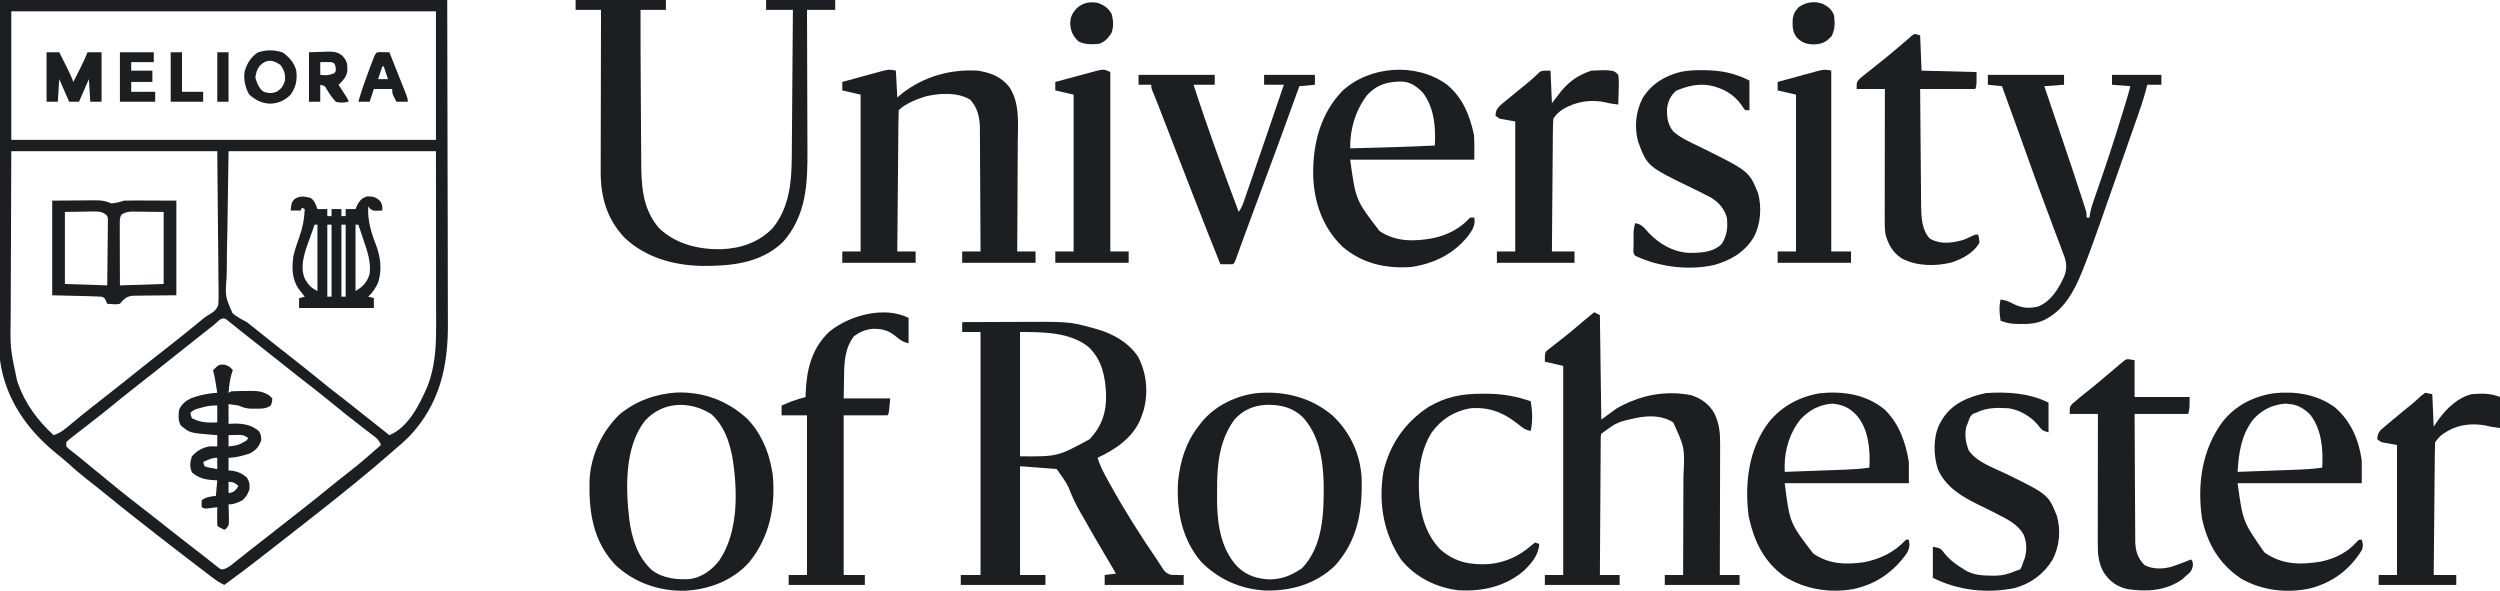 <?xml version="1.0" encoding="UTF-8"?> <svg xmlns="http://www.w3.org/2000/svg" width="254" height="60" viewBox="0 0 254 60" fill="none"><g clip-path="url(#clip0_5964_23154)"><path d="M-0 0C14.995 0 29.99 0 45.439 0C45.451 5.886 45.463 11.771 45.475 17.835C45.48 19.69 45.485 21.545 45.491 23.456C45.493 25.73 45.493 25.73 45.494 26.796C45.494 27.537 45.496 28.278 45.499 29.019C45.504 29.967 45.505 30.915 45.504 31.863C45.504 32.209 45.505 32.555 45.507 32.901C45.534 37.265 44.655 41.081 41.592 44.333C41.126 44.797 40.638 45.222 40.135 45.646C39.97 45.789 39.806 45.933 39.641 46.077C38.579 47.006 37.505 47.916 36.408 48.804C36.23 48.95 36.051 49.096 35.872 49.242C34.708 50.194 33.536 51.132 32.352 52.058C32.029 52.311 31.707 52.565 31.386 52.818C30.323 53.656 29.256 54.488 28.188 55.318C27.744 55.663 27.301 56.01 26.859 56.356C25.521 57.405 24.168 58.429 22.791 59.426C22.405 59.243 22.066 59.042 21.726 58.784C21.634 58.715 21.541 58.646 21.447 58.574C21.349 58.5 21.252 58.426 21.152 58.349C21.05 58.272 20.948 58.195 20.843 58.116C20.063 57.524 19.286 56.928 18.511 56.329C18.208 56.095 17.905 55.861 17.602 55.628C16.542 54.815 15.491 53.992 14.443 53.165C14.195 52.97 13.947 52.776 13.698 52.581C12.706 51.804 11.723 51.016 10.747 50.217C10.115 49.701 9.477 49.197 8.833 48.696C8.127 48.145 7.455 47.569 6.796 46.961C6.438 46.639 6.066 46.34 5.689 46.041C2.698 43.595 0.546 40.506 -0 36.603C-0.098 35.393 -0.073 34.178 -0.065 32.966C-0.065 32.599 -0.065 32.232 -0.065 31.866C-0.066 30.988 -0.063 30.111 -0.059 29.234C-0.055 28.218 -0.055 27.201 -0.054 26.185C-0.051 23.506 -0.043 20.828 -0.036 18.149C-0.024 12.16 -0.012 6.171 -0 0ZM1.147 1.148C1.147 5.459 1.147 9.769 1.147 14.21C15.385 14.21 29.623 14.21 44.292 14.21C44.292 9.9 44.292 5.589 44.292 1.148C30.054 1.148 15.816 1.148 1.147 1.148ZM1.147 15.359C1.135 18.743 1.123 22.127 1.111 25.613C1.106 26.677 1.1 27.742 1.095 28.838C1.093 29.801 1.093 29.801 1.092 30.764C1.091 31.189 1.089 31.615 1.086 32.04C1.033 35.371 1.033 35.371 1.72 38.612C1.759 38.732 1.797 38.852 1.837 38.976C2.559 41.025 3.856 42.756 5.447 44.211C6.169 43.987 6.662 43.549 7.23 43.071C7.435 42.901 7.641 42.731 7.846 42.562C7.949 42.476 8.051 42.391 8.157 42.304C8.593 41.946 9.035 41.597 9.478 41.25C9.56 41.186 9.642 41.122 9.726 41.056C9.89 40.928 10.054 40.799 10.218 40.671C10.632 40.347 11.045 40.023 11.458 39.698C11.541 39.633 11.623 39.568 11.708 39.502C12.323 39.017 12.935 38.529 13.546 38.038C14.729 37.088 15.923 36.149 17.119 35.214C18.126 34.425 19.125 33.625 20.113 32.812C20.203 32.739 20.292 32.665 20.384 32.59C20.467 32.521 20.55 32.452 20.636 32.38C20.928 32.153 20.928 32.153 21.227 31.977C21.682 31.698 22.015 31.483 22.178 30.96C22.216 30.546 22.216 30.147 22.205 29.732C22.205 29.494 22.205 29.494 22.205 29.253C22.204 28.742 22.195 28.233 22.186 27.722C22.185 27.407 22.183 27.091 22.183 26.776C22.177 25.608 22.161 24.44 22.146 23.271C22.111 19.355 22.111 19.355 22.074 15.359C15.168 15.359 8.262 15.359 1.147 15.359ZM23.221 15.359C23.183 17.958 23.144 20.558 23.105 23.236C23.088 24.054 23.071 24.873 23.053 25.717C23.047 26.455 23.047 26.455 23.043 27.193C23.04 27.52 23.034 27.847 23.024 28.174C22.875 30.122 22.875 30.122 23.628 31.819C24.076 32.203 24.559 32.462 25.084 32.727C25.283 32.876 25.478 33.028 25.666 33.189C25.747 33.254 25.828 33.319 25.911 33.386C26.029 33.482 26.029 33.482 26.151 33.58C26.846 34.139 27.545 34.696 28.247 35.248C28.329 35.313 28.412 35.378 28.497 35.444C28.908 35.768 29.32 36.09 29.733 36.413C30.631 37.116 31.521 37.828 32.404 38.55C33.089 39.11 33.779 39.663 34.482 40.2C35.244 40.782 35.993 41.377 36.74 41.977C37.675 42.729 38.618 43.47 39.562 44.211C41.496 43.418 42.611 41.107 43.405 39.321C44.195 37.321 44.315 35.312 44.309 33.186C44.308 32.988 44.309 32.789 44.309 32.591C44.309 32.063 44.308 31.536 44.307 31.008C44.306 30.512 44.306 30.015 44.306 29.518C44.305 28.07 44.303 26.622 44.301 25.173C44.298 21.935 44.295 18.696 44.292 15.359C37.339 15.359 30.385 15.359 23.221 15.359ZM21.761 32.987C21.576 33.134 21.392 33.28 21.208 33.426C21.113 33.501 21.019 33.576 20.921 33.653C20.579 33.925 20.235 34.194 19.892 34.464C19.11 35.077 18.333 35.694 17.559 36.316C16.375 37.266 15.182 38.205 13.986 39.14C12.989 39.921 12.003 40.714 11.023 41.516C10.423 42.005 9.816 42.484 9.201 42.955C8.601 43.415 8.001 43.875 7.409 44.345C7.279 44.447 7.15 44.549 7.016 44.654C6.924 44.745 6.832 44.835 6.737 44.928C6.737 45.07 6.737 45.212 6.737 45.359C7.005 45.631 7.005 45.631 7.373 45.906C7.589 46.077 7.589 46.077 7.81 46.252C7.89 46.315 7.971 46.379 8.054 46.444C8.537 46.829 9.011 47.225 9.487 47.62C11.124 48.971 12.761 50.32 14.448 51.609C14.936 51.982 15.419 52.362 15.902 52.742C15.985 52.808 16.068 52.873 16.154 52.941C16.492 53.208 16.83 53.474 17.168 53.741C18.216 54.568 19.266 55.394 20.328 56.205C20.643 56.445 20.954 56.69 21.263 56.937C21.417 57.058 21.571 57.179 21.725 57.3C21.861 57.408 21.997 57.517 22.138 57.629C22.474 57.879 22.474 57.879 22.781 57.813C23.112 57.691 23.331 57.54 23.608 57.32C23.709 57.24 23.81 57.161 23.914 57.078C24.077 56.948 24.077 56.948 24.242 56.815C24.475 56.631 24.707 56.447 24.94 56.264C25.059 56.169 25.178 56.074 25.3 55.977C25.859 55.535 26.421 55.099 26.984 54.662C27.913 53.939 28.84 53.213 29.764 52.484C30.087 52.229 30.41 51.975 30.734 51.722C31.729 50.944 32.713 50.154 33.69 49.355C34.306 48.852 34.929 48.359 35.557 47.871C36.641 47.027 37.672 46.124 38.702 45.215C38.511 44.643 38.136 44.418 37.672 44.067C37.487 43.925 37.303 43.782 37.118 43.64C37.023 43.567 36.929 43.495 36.831 43.42C36.407 43.095 35.987 42.765 35.566 42.434C35.484 42.37 35.403 42.306 35.319 42.24C34.669 41.729 34.029 41.208 33.389 40.685C32.704 40.124 32.014 39.572 31.311 39.034C30.548 38.451 29.797 37.855 29.049 37.254C28.115 36.503 27.174 35.763 26.231 35.024C25.885 34.752 25.538 34.48 25.192 34.208C25.109 34.142 25.026 34.077 24.941 34.01C24.305 33.51 23.675 33.003 23.048 32.492C22.524 32.093 22.197 32.64 21.761 32.987Z" fill="#1D1E22"></path><path d="M97.759 32.727C98.95 32.721 100.141 32.715 101.333 32.712C101.886 32.711 102.44 32.709 102.993 32.706C108.667 32.673 108.667 32.673 111.071 33.337C111.185 33.368 111.299 33.4 111.417 33.432C113.073 33.907 114.655 34.772 115.628 36.247C116.497 37.904 116.677 39.81 116.214 41.627C116.136 41.868 116.052 42.107 115.963 42.344C115.908 42.494 115.908 42.494 115.852 42.646C115.042 44.517 113.296 45.683 111.519 46.507C111.752 47.334 112.147 48.047 112.559 48.795C112.635 48.933 112.71 49.072 112.789 49.214C114.257 51.865 115.875 54.422 117.588 56.921C117.737 57.14 117.882 57.363 118.02 57.589C118.308 58.044 118.463 58.255 118.989 58.407C119.216 58.41 119.216 58.41 119.448 58.412C119.601 58.416 119.754 58.421 119.912 58.425C120.028 58.424 120.144 58.422 120.263 58.421C120.263 58.753 120.263 59.084 120.263 59.426C117.614 59.426 114.965 59.426 112.236 59.426C112.236 59.094 112.236 58.763 112.236 58.421C112.614 58.374 112.993 58.326 113.383 58.278C113.319 58.169 113.255 58.06 113.189 57.948C111.065 54.338 111.065 54.338 110.196 52.801C110.045 52.535 109.893 52.27 109.738 52.005C109.272 51.196 108.892 50.389 108.566 49.513C108.243 48.849 107.786 48.259 107.362 47.656C106.133 47.561 104.903 47.466 103.636 47.368C103.636 51.016 103.636 54.663 103.636 58.421C104.487 58.421 105.338 58.421 106.216 58.421C106.216 58.753 106.216 59.084 106.216 59.426C103.378 59.426 100.539 59.426 97.615 59.426C97.615 59.094 97.615 58.763 97.615 58.421C98.278 58.421 98.94 58.421 99.622 58.421C99.622 50.274 99.622 42.126 99.622 33.732C99.007 33.732 98.392 33.732 97.759 33.732C97.759 33.401 97.759 33.069 97.759 32.727ZM103.636 33.732C103.636 37.901 103.636 42.069 103.636 46.364C107.448 46.389 107.448 46.389 110.703 44.626C111.969 43.275 112.425 41.864 112.376 40.022C112.293 38.25 111.968 36.597 110.659 35.311C108.819 33.732 105.912 33.732 103.636 33.732Z" fill="#1D1E22"></path><path d="M161.975 31.723C162.164 31.817 162.354 31.912 162.549 32.01C162.596 35.515 162.643 39.02 162.692 42.632C163.472 42.063 163.472 42.063 164.269 41.483C166.609 40.159 169.144 39.633 171.809 40.148C172.856 40.492 173.683 41.064 174.204 42.049C174.683 43.072 174.774 43.993 174.765 45.108C174.765 45.252 174.765 45.397 174.765 45.545C174.765 46.02 174.763 46.494 174.761 46.969C174.76 47.299 174.76 47.629 174.759 47.959C174.758 48.826 174.755 49.692 174.752 50.559C174.749 51.444 174.748 52.33 174.747 53.215C174.743 54.95 174.739 56.686 174.733 58.421C175.395 58.421 176.057 58.421 176.739 58.421C176.739 58.753 176.739 59.084 176.739 59.426C174.232 59.426 171.725 59.426 169.142 59.426C169.142 59.094 169.142 58.763 169.142 58.421C169.757 58.421 170.372 58.421 171.006 58.421C171.012 56.825 171.017 55.229 171.021 53.633C171.022 52.892 171.024 52.151 171.027 51.409C171.03 50.693 171.032 49.976 171.033 49.26C171.033 48.987 171.034 48.715 171.036 48.443C171.178 45.491 171.178 45.491 170.002 42.919C168.883 42.195 167.56 42.214 166.287 42.448C164.294 42.887 164.294 42.887 162.692 44.067C162.627 44.349 162.627 44.349 162.635 44.664C162.633 44.785 162.631 44.907 162.629 45.032C162.629 45.164 162.63 45.297 162.63 45.434C162.628 45.574 162.627 45.714 162.625 45.858C162.621 46.322 162.62 46.785 162.619 47.249C162.616 47.57 162.614 47.892 162.611 48.213C162.604 49.059 162.6 49.905 162.596 50.751C162.592 51.614 162.585 52.477 162.579 53.34C162.566 55.034 162.557 56.727 162.549 58.421C163.211 58.421 163.873 58.421 164.555 58.421C164.555 58.753 164.555 59.084 164.555 59.426C162.048 59.426 159.541 59.426 156.958 59.426C156.958 59.094 156.958 58.763 156.958 58.421C157.573 58.421 158.188 58.421 158.822 58.421C158.822 51.411 158.822 44.4 158.822 37.177C157.899 36.964 157.899 36.964 156.958 36.747C156.958 35.885 156.958 35.885 157.152 35.628C157.243 35.559 157.333 35.489 157.426 35.417C157.526 35.337 157.627 35.257 157.73 35.175C157.894 35.051 157.894 35.051 158.06 34.925C158.284 34.749 158.508 34.572 158.732 34.395C158.843 34.308 158.955 34.221 159.071 34.131C159.536 33.765 159.985 33.382 160.434 32.997C160.942 32.563 161.452 32.137 161.975 31.723Z" fill="#1D1E22"></path><path d="M58.483 0C61.511 0 64.538 0 67.657 0C67.657 0.332 67.657 0.663 67.657 1.005C66.805 1.005 65.954 1.005 65.077 1.005C65.074 4.124 65.087 7.244 65.111 10.363C65.117 11.203 65.123 12.044 65.126 12.884C65.13 13.708 65.136 14.532 65.143 15.356C65.146 15.666 65.147 15.977 65.148 16.287C65.156 18.792 65.237 21.162 66.945 23.165C68.658 24.802 70.92 25.344 73.238 25.323C75.247 25.247 77.107 24.639 78.524 23.155C80.183 21.084 80.43 18.536 80.444 15.98C80.445 15.818 80.447 15.655 80.448 15.488C80.453 14.954 80.456 14.421 80.46 13.887C80.463 13.515 80.466 13.144 80.469 12.773C80.476 11.897 80.482 11.022 80.489 10.146C80.496 9.149 80.503 8.152 80.511 7.155C80.528 5.105 80.543 3.055 80.558 1.005C79.659 1.005 78.76 1.005 77.834 1.005C77.834 0.673 77.834 0.342 77.834 0C80.152 0 82.47 0 84.858 0C84.858 0.332 84.858 0.663 84.858 1.005C83.912 1.005 82.966 1.005 81.991 1.005C81.993 1.332 81.993 1.332 81.994 1.666C82.003 3.729 82.009 5.792 82.013 7.855C82.016 8.916 82.019 9.976 82.023 11.037C82.028 11.962 82.031 12.887 82.031 13.813C82.032 14.302 82.033 14.791 82.037 15.28C82.056 18.672 81.927 21.89 79.56 24.577C77.297 26.763 74.227 27.049 71.238 27.017C68.393 26.943 65.551 26.151 63.446 24.142C61.646 22.232 61.015 19.982 61.031 17.414C61.031 17.236 61.031 17.058 61.031 16.875C61.031 16.391 61.032 15.907 61.034 15.422C61.036 14.915 61.036 14.407 61.036 13.9C61.037 12.941 61.04 11.982 61.043 11.022C61.046 9.929 61.047 8.837 61.049 7.744C61.052 5.497 61.057 3.251 61.063 1.005C60.212 1.005 59.36 1.005 58.483 1.005C58.483 0.673 58.483 0.342 58.483 0Z" fill="#1D1E22"></path><path d="M91.021 7.177C91.092 8.527 91.092 8.527 91.165 9.904C91.336 9.759 91.508 9.614 91.684 9.465C93.877 7.767 96.584 7.013 99.335 7.177C100.648 7.384 101.727 7.786 102.564 8.862C103.629 10.5 103.423 12.542 103.405 14.406C103.404 14.728 103.403 15.051 103.402 15.373C103.4 16.216 103.394 17.058 103.388 17.901C103.382 18.763 103.38 19.625 103.377 20.488C103.371 22.175 103.361 23.863 103.349 25.55C103.964 25.55 104.579 25.55 105.212 25.55C105.212 25.929 105.212 26.308 105.212 26.698C102.752 26.698 100.293 26.698 97.758 26.698C97.758 26.319 97.758 25.941 97.758 25.55C98.373 25.55 98.988 25.55 99.622 25.55C99.616 23.797 99.608 22.044 99.596 20.291C99.59 19.476 99.585 18.662 99.583 17.848C99.581 17.062 99.576 16.275 99.569 15.489C99.567 15.189 99.566 14.89 99.566 14.591C99.565 14.17 99.561 13.749 99.557 13.328C99.558 13.206 99.558 13.084 99.559 12.958C99.541 11.911 99.301 10.885 98.556 10.119C97.256 9.357 95.584 9.457 94.139 9.77C93.231 10.03 91.99 10.514 91.308 11.196C91.29 11.642 91.281 12.084 91.279 12.53C91.277 12.67 91.276 12.81 91.274 12.954C91.27 13.419 91.266 13.885 91.263 14.35C91.26 14.672 91.257 14.993 91.254 15.315C91.246 16.163 91.239 17.012 91.232 17.86C91.225 18.725 91.217 19.59 91.209 20.455C91.193 22.153 91.179 23.852 91.165 25.55C91.78 25.55 92.395 25.55 93.028 25.55C93.028 25.929 93.028 26.308 93.028 26.698C90.569 26.698 88.109 26.698 85.575 26.698C85.575 26.319 85.575 25.941 85.575 25.55C86.189 25.55 86.804 25.55 87.438 25.55C87.438 20.292 87.438 15.034 87.438 9.617C86.823 9.475 86.208 9.333 85.575 9.186C85.575 8.902 85.575 8.618 85.575 8.325C86.258 8.137 86.941 7.95 87.625 7.765C87.858 7.702 88.09 7.639 88.323 7.574C88.657 7.482 88.991 7.392 89.326 7.302C89.43 7.273 89.533 7.244 89.64 7.214C90.19 7.068 90.455 7.035 91.021 7.177Z" fill="#1D1E22"></path><path d="M68.713 39.882C71.432 39.785 73.873 40.691 75.886 42.513C77.249 43.904 78.073 45.749 78.407 47.656C78.44 47.836 78.472 48.017 78.506 48.203C78.82 51.452 78.193 54.56 76.114 57.129C74.453 58.979 72.102 59.868 69.659 60.018C67.022 60.095 64.46 59.218 62.532 57.407C60.236 54.979 59.813 52.001 59.897 48.771C60.019 46.28 61.172 43.79 62.979 42.077C64.641 40.73 66.587 40.023 68.713 39.882ZM65.507 42.775C63.456 45.432 63.561 49.561 63.932 52.746C64.191 54.696 64.749 56.551 66.229 57.923C67.367 58.776 68.782 58.927 70.167 58.825C71.34 58.627 72.332 57.905 73.056 56.977C75.073 54.042 74.953 49.739 74.394 46.364C74.068 44.73 73.516 43.185 72.244 42.058C70.047 40.688 67.288 40.781 65.507 42.775Z" fill="#1D1E22"></path><path d="M135.385 42.217C137.154 43.865 138.21 46.131 138.342 48.559C138.443 51.894 137.937 54.97 135.591 57.515C133.665 59.343 131.18 60.05 128.577 60C126.021 59.849 123.802 58.874 122.01 57.049C120.088 54.773 119.509 51.857 119.69 48.948C119.902 46.817 120.493 44.901 121.84 43.206C121.957 43.053 121.957 43.053 122.076 42.898C123.469 41.184 125.649 40.153 127.831 39.928C130.596 39.722 133.248 40.406 135.385 42.217ZM125.423 42.632C123.912 44.674 123.65 47.135 123.658 49.601C123.658 49.914 123.655 50.227 123.651 50.54C123.64 52.991 123.959 55.699 125.71 57.56C126.65 58.489 127.745 58.819 129.051 58.87C130.137 58.828 130.956 58.567 131.874 57.991C132.004 57.911 132.134 57.831 132.268 57.748C134.447 55.505 134.514 52.044 134.485 49.121C134.426 46.714 134.032 44.221 132.362 42.381C131.309 41.388 130.124 41.11 128.706 41.129C127.397 41.186 126.294 41.638 125.423 42.632Z" fill="#1D1E22"></path><path d="M237.193 41.358C238.829 42.735 239.676 44.705 239.953 46.794C239.953 47.552 239.953 48.31 239.953 49.091C235.79 49.091 231.627 49.091 227.339 49.091C227.874 52.989 227.874 52.989 230.062 56.124C231.864 57.392 233.714 57.401 235.83 57.053C237.268 56.739 238.492 56.133 239.474 55.022C239.666 54.832 239.666 54.832 239.953 54.832C240.077 55.254 240.124 55.479 239.962 55.894C238.708 57.913 236.971 59.202 234.654 59.794C232.296 60.297 229.743 59.987 227.655 58.76C225.452 57.277 224.243 55.198 223.71 52.599C223.239 49.203 223.716 45.736 225.762 42.919C227.074 41.213 228.962 40.25 231.065 39.949C233.23 39.724 235.393 40.068 237.193 41.358ZM228.915 42.632C227.701 44.209 227.457 46.016 227.339 47.943C228.379 47.905 229.42 47.867 230.46 47.828C230.814 47.815 231.168 47.802 231.521 47.789C232.031 47.77 232.54 47.751 233.05 47.732C233.207 47.727 233.364 47.721 233.526 47.715C234.339 47.684 235.134 47.628 235.939 47.512C236.042 45.683 235.893 43.683 234.75 42.168C234.175 41.571 233.482 41.117 232.642 41.053C232.494 41.038 232.347 41.023 232.194 41.008C230.877 41.114 229.787 41.636 228.915 42.632Z" fill="#1D1E22"></path><path d="M191.5 41.626C192.968 43.08 193.614 44.94 193.94 46.938C193.94 47.648 193.94 48.359 193.94 49.091C189.778 49.091 185.615 49.091 181.326 49.091C181.837 53.129 181.837 53.129 184.222 56.233C185.8 57.323 187.49 57.387 189.353 57.129C191.067 56.794 192.456 56.109 193.654 54.832C193.748 54.832 193.843 54.832 193.94 54.832C194.043 55.408 194.015 55.703 193.725 56.22C192.377 58.132 190.528 59.407 188.216 59.865C185.833 60.266 183.354 59.862 181.299 58.568C179.149 57.016 178.209 54.958 177.659 52.441C177.244 49.115 177.646 45.644 179.696 42.91C181.003 41.287 182.82 40.301 184.874 39.958C187.23 39.708 189.635 40.063 191.5 41.626ZM182.966 42.569C181.865 43.889 181.308 45.686 181.322 47.399C181.323 47.578 181.325 47.758 181.326 47.942C182.367 47.905 183.407 47.867 184.448 47.828C184.802 47.815 185.155 47.801 185.509 47.789C186.018 47.77 186.528 47.751 187.038 47.732C187.195 47.727 187.352 47.721 187.514 47.715C188.326 47.684 189.122 47.628 189.927 47.512C190.035 45.748 189.855 43.593 188.637 42.201C187.901 41.416 187.229 41.108 186.146 41.008C184.863 41.118 183.852 41.634 182.966 42.569Z" fill="#1D1E22"></path><path d="M147.01 8.598C148.627 9.949 149.316 11.682 149.755 13.699C149.814 14.537 149.791 15.38 149.791 16.22C145.629 16.22 141.466 16.22 137.177 16.22C137.741 20.328 137.741 20.328 140.162 23.473C141.819 24.592 143.723 24.55 145.614 24.194C147.078 23.878 148.353 23.224 149.361 22.105C149.503 22.105 149.645 22.105 149.791 22.105C149.912 22.894 149.626 23.323 149.182 23.939C147.72 25.801 145.666 26.803 143.341 27.129C140.781 27.311 138.36 26.762 136.389 25.057C134.353 23.081 133.47 20.484 133.416 17.672C133.402 14.55 134.159 11.57 136.36 9.26C139.153 6.657 143.917 6.331 147.01 8.598ZM138.88 9.688C137.7 11.262 137.155 13.107 137.177 15.072C140.045 15 142.912 14.926 145.778 14.785C145.881 12.944 145.727 10.965 144.58 9.441C144.015 8.833 143.39 8.37 142.543 8.291C141.051 8.254 139.908 8.559 138.88 9.688Z" fill="#1D1E22"></path><path d="M92.312 32.297C92.312 33.149 92.312 34.002 92.312 34.88C91.737 34.736 91.543 34.611 91.102 34.243C90.311 33.584 89.684 33.385 88.665 33.409C87.916 33.482 87.363 33.721 86.757 34.163C85.802 35.438 85.77 36.883 85.754 38.424C85.742 39.102 85.73 39.78 85.718 40.478C87.279 40.478 88.84 40.478 90.448 40.478C90.305 42.057 90.305 42.057 90.162 42.201C88.695 42.201 87.229 42.201 85.718 42.201C85.718 47.553 85.718 52.906 85.718 58.421C86.427 58.421 87.137 58.421 87.868 58.421C87.868 58.752 87.868 59.084 87.868 59.426C85.314 59.426 82.759 59.426 80.128 59.426C80.128 59.094 80.128 58.763 80.128 58.421C80.743 58.421 81.358 58.421 81.991 58.421C81.991 53.068 81.991 47.716 81.991 42.201C81.14 42.201 80.288 42.201 79.411 42.201C79.411 41.869 79.411 41.538 79.411 41.196C79.629 41.106 79.847 41.016 80.065 40.927C80.186 40.877 80.308 40.827 80.433 40.776C80.9 40.601 81.367 40.467 81.848 40.335C81.851 40.192 81.855 40.05 81.859 39.903C81.947 37.52 82.487 35.349 84.295 33.668C86.314 32.039 89.847 31.063 92.312 32.297Z" fill="#1D1E22"></path><path d="M201.967 7.607C204.522 7.607 207.076 7.607 209.708 7.607C209.708 7.939 209.708 8.271 209.708 8.612C209.045 8.66 208.383 8.707 207.701 8.756C207.79 9.02 207.88 9.283 207.972 9.555C208.273 10.443 208.574 11.331 208.875 12.219C209.057 12.756 209.239 13.293 209.421 13.829C210.135 15.935 210.848 18.042 211.531 20.159C211.579 20.308 211.628 20.456 211.677 20.609C211.742 20.812 211.742 20.812 211.808 21.019C211.865 21.195 211.865 21.195 211.922 21.374C212.001 21.674 212.001 21.674 212.001 22.105C212.096 22.105 212.19 22.105 212.288 22.105C212.303 21.987 212.319 21.869 212.335 21.747C212.445 21.171 212.624 20.635 212.819 20.084C212.9 19.85 212.982 19.615 213.063 19.381C213.106 19.258 213.149 19.134 213.193 19.007C214.002 16.689 214.765 14.359 215.486 12.012C215.527 11.881 215.567 11.749 215.609 11.614C215.723 11.242 215.837 10.87 215.95 10.498C215.984 10.388 216.018 10.277 216.052 10.164C216.194 9.696 216.326 9.23 216.445 8.756C215.83 8.708 215.215 8.661 214.581 8.612C214.581 8.281 214.581 7.949 214.581 7.607C216.237 7.607 217.892 7.607 219.598 7.607C219.598 7.939 219.598 8.271 219.598 8.612C219.125 8.612 218.652 8.612 218.165 8.612C218.107 8.836 218.048 9.059 217.988 9.289C217.739 10.204 217.435 11.094 217.12 11.987C217.06 12.157 217.001 12.328 216.939 12.503C216.778 12.963 216.617 13.421 216.455 13.88C216.286 14.361 216.118 14.841 215.949 15.322C215.674 16.105 215.399 16.887 215.123 17.67C214.812 18.555 214.502 19.44 214.191 20.325C213.975 20.942 213.759 21.559 213.542 22.175C213.442 22.458 213.343 22.741 213.244 23.024C212.745 24.448 212.231 25.864 211.672 27.267C211.626 27.385 211.579 27.502 211.531 27.623C210.709 29.659 209.658 31.591 207.595 32.557C206.848 32.871 206.193 32.932 205.39 32.915C205.279 32.916 205.168 32.916 205.054 32.917C204.401 32.911 203.872 32.83 203.257 32.584C203.149 31.832 203.084 31.181 203.257 30.43C203.74 30.491 204.106 30.633 204.53 30.861C205.385 31.3 206.162 31.374 207.089 31.135C208.408 30.605 209.226 29.231 209.762 27.98C210.099 27.019 209.879 26.388 209.514 25.469C209.428 25.233 209.428 25.233 209.34 24.994C209.151 24.48 208.954 23.97 208.758 23.46C208.625 23.102 208.492 22.744 208.36 22.386C208.122 21.742 207.882 21.099 207.64 20.457C207.038 18.861 206.464 17.256 205.892 15.65C205.637 14.936 205.38 14.223 205.123 13.509C205.076 13.378 205.029 13.247 204.98 13.112C204.456 11.659 203.929 10.207 203.401 8.756C202.928 8.708 202.455 8.661 201.967 8.612C201.967 8.281 201.967 7.949 201.967 7.607Z" fill="#1D1E22"></path><path d="M208.131 40.909C208.131 41.904 208.131 42.899 208.131 43.923C207.488 43.763 207.438 43.679 207.056 43.179C206.317 42.307 205.255 41.679 204.117 41.483C202.94 41.413 201.896 41.386 200.821 41.914C200.652 41.976 200.652 41.976 200.48 42.039C200.139 42.276 200.085 42.528 199.96 42.919C199.904 43.046 199.848 43.173 199.79 43.304C199.579 44.165 199.708 44.922 200.014 45.745C200.792 46.94 202.569 47.54 203.804 48.131C208.1 50.242 208.1 50.242 208.982 52.419C209.4 53.906 209.243 55.536 208.525 56.895C207.635 58.336 206.316 59.303 204.682 59.749C201.871 60.322 198.935 59.989 196.377 58.708C196.377 57.666 196.377 56.624 196.377 55.55C197.172 55.709 197.172 55.709 197.551 56.214C198.124 56.907 198.762 57.385 199.53 57.847C199.634 57.91 199.738 57.972 199.845 58.037C200.658 58.441 201.452 58.475 202.344 58.484C202.458 58.485 202.573 58.487 202.691 58.488C203.495 58.476 204.094 58.306 204.834 57.99C204.976 57.943 205.118 57.896 205.264 57.847C205.429 57.524 205.429 57.524 205.551 57.129C205.604 56.996 205.657 56.863 205.712 56.725C205.945 55.874 205.928 55.077 205.577 54.267C205.017 53.293 203.924 52.734 202.953 52.249C202.834 52.188 202.716 52.127 202.594 52.064C202.052 51.786 201.508 51.515 200.959 51.251C199.285 50.441 197.662 49.447 196.888 47.673C196.433 46.261 196.393 44.424 197.058 43.076C197.117 42.977 197.176 42.877 197.237 42.775C197.296 42.674 197.355 42.573 197.416 42.469C198.432 40.947 200.025 40.311 201.752 39.94C203.905 39.786 206.17 39.927 208.131 40.909Z" fill="#1D1E22"></path><path d="M172.887 7.132C173.083 7.133 173.083 7.133 173.283 7.134C174.928 7.161 176.253 7.436 177.743 8.182C177.743 9.177 177.743 10.171 177.743 11.196C177.601 11.196 177.459 11.196 177.313 11.196C177.133 10.98 177.133 10.98 176.945 10.685C176.122 9.542 175.068 8.956 173.702 8.675C172.463 8.484 171.454 8.739 170.307 9.214C169.737 9.701 169.48 10.269 169.373 11.008C169.338 11.896 169.433 12.645 170.002 13.349C170.764 14.039 171.739 14.444 172.652 14.894C177.701 17.384 177.701 17.384 178.622 19.631C179.009 21.08 178.89 22.795 178.173 24.115C177.225 25.661 175.801 26.476 174.08 26.941C171.493 27.494 168.516 27.122 166.132 25.981C165.857 25.705 165.97 25.301 165.969 24.934C165.97 24.815 165.97 24.696 165.971 24.573C165.97 24.455 165.97 24.337 165.969 24.216C165.969 24.102 165.969 23.988 165.97 23.87C165.97 23.766 165.97 23.661 165.97 23.554C165.989 23.247 166.048 22.975 166.132 22.68C166.775 22.736 167.086 23.192 167.494 23.64C168.607 24.804 169.943 25.582 171.579 25.694C172.768 25.691 174.045 25.665 174.93 24.779C175.473 23.899 175.562 23.124 175.449 22.105C175.192 21.206 174.647 20.595 173.872 20.096C173.227 19.748 172.57 19.428 171.91 19.108C167.362 16.902 167.362 16.902 166.419 14.354C166.042 12.884 166.19 11.339 166.88 9.995C167.754 8.552 169.128 7.707 170.74 7.308C171.458 7.155 172.154 7.128 172.887 7.132Z" fill="#1D1E22"></path><path d="M216.875 36.603C216.875 37.834 216.875 39.066 216.875 40.335C218.719 40.335 220.564 40.335 222.465 40.335C222.465 41.483 222.465 41.483 222.322 42.057C220.524 42.057 218.727 42.057 216.875 42.057C216.88 43.853 216.889 45.648 216.901 47.444C216.907 48.278 216.911 49.111 216.914 49.945C216.916 50.75 216.921 51.555 216.927 52.361C216.93 52.667 216.931 52.974 216.931 53.281C216.931 53.711 216.935 54.142 216.94 54.572C216.939 54.698 216.938 54.824 216.938 54.954C216.954 55.912 217.175 56.725 217.878 57.407C218.719 57.855 219.722 57.821 220.622 57.585C221.295 57.361 221.952 57.108 222.608 56.842C222.752 56.985 222.752 56.985 222.805 57.38C222.734 58.003 222.506 58.166 222.035 58.564C221.929 58.662 221.822 58.76 221.712 58.86C220.056 60.029 218.117 60.147 216.158 59.856C215.048 59.597 214.356 59.079 213.721 58.134C213.158 57.123 213.127 56.139 213.132 55.012C213.132 54.872 213.132 54.732 213.131 54.588C213.132 54.125 213.133 53.663 213.134 53.201C213.134 52.88 213.134 52.56 213.134 52.239C213.135 51.395 213.136 50.552 213.138 49.708C213.139 48.847 213.14 47.986 213.141 47.125C213.142 45.435 213.145 43.746 213.148 42.057C212.202 42.057 211.256 42.057 210.281 42.057C210.281 41.34 210.281 41.34 210.544 41.027C210.664 40.926 210.784 40.825 210.908 40.721C211.04 40.608 211.172 40.496 211.307 40.38C211.789 39.987 212.272 39.596 212.76 39.211C213.213 38.847 213.655 38.47 214.097 38.092C214.402 37.834 214.706 37.577 215.011 37.32C215.184 37.173 215.184 37.173 215.36 37.023C215.457 36.944 215.555 36.864 215.656 36.782C215.738 36.715 215.819 36.647 215.903 36.578C216.158 36.459 216.158 36.459 216.875 36.603Z" fill="#1D1E22"></path><path d="M194.513 3.445C194.703 3.492 194.892 3.54 195.087 3.588C195.158 5.365 195.158 5.365 195.23 7.177C197.997 7.248 197.997 7.248 200.82 7.32C200.82 8.756 200.82 8.756 200.677 9.043C198.832 9.043 196.988 9.043 195.087 9.043C195.104 11.304 195.104 11.304 195.124 13.565C195.132 14.488 195.141 15.411 195.147 16.334C195.153 17.078 195.159 17.823 195.167 18.567C195.169 18.851 195.172 19.134 195.173 19.417C195.176 19.816 195.18 20.214 195.184 20.613C195.185 20.728 195.185 20.844 195.185 20.963C195.202 22.098 195.267 23.413 196.09 24.258C197.166 24.841 198.241 24.701 199.387 24.402C199.748 24.266 200.089 24.118 200.432 23.943C200.677 23.828 200.677 23.828 200.964 23.828C201.08 24.204 201.08 24.204 201.107 24.689C200.481 25.727 199.36 26.314 198.231 26.68C196.59 27.073 194.697 27.05 193.194 26.241C192.311 25.663 191.839 24.833 191.568 23.821C191.475 23.213 191.485 22.613 191.487 21.998C191.487 21.858 191.487 21.718 191.487 21.573C191.487 21.111 191.488 20.649 191.489 20.187C191.49 19.866 191.49 19.545 191.49 19.224C191.49 18.381 191.492 17.537 191.493 16.694C191.495 15.833 191.496 14.971 191.496 14.11C191.498 12.421 191.5 10.732 191.503 9.043C190.557 9.043 189.611 9.043 188.636 9.043C188.636 8.325 188.636 8.325 188.994 7.95C189.154 7.819 189.315 7.69 189.479 7.563C189.606 7.459 189.606 7.459 189.737 7.353C189.99 7.149 190.244 6.947 190.5 6.746C190.739 6.555 190.978 6.364 191.217 6.172C191.33 6.083 191.442 5.993 191.559 5.901C192.095 5.467 192.62 5.02 193.144 4.572C193.361 4.387 193.579 4.203 193.797 4.019C193.921 3.906 194.046 3.793 194.175 3.676C194.286 3.6 194.398 3.523 194.513 3.445Z" fill="#1D1E22"></path><path d="M150.606 40.003C150.785 40.004 150.963 40.004 151.146 40.004C152.712 40.022 154.042 40.262 155.525 40.766C155.696 41.794 155.731 42.748 155.525 43.78C154.943 43.697 154.604 43.389 154.154 43.026C152.668 41.864 151.241 41.33 149.361 41.483C147.661 41.812 146.451 42.589 145.429 43.984C144.465 45.575 144.145 47.364 144.156 49.199C144.157 49.337 144.157 49.474 144.158 49.617C144.195 51.861 144.73 54.192 146.351 55.837C147.859 57.142 149.403 57.424 151.35 57.303C152.958 57.143 154.383 56.478 155.587 55.416C155.709 55.318 155.83 55.22 155.955 55.12C156.168 55.191 156.168 55.191 156.385 55.263C156.326 56.408 155.588 57.257 154.79 58.017C152.904 59.611 150.559 60.119 148.148 59.969C145.877 59.68 143.785 58.644 142.337 56.842C140.549 54.156 140.028 51.066 140.562 47.874C141.244 45.067 142.768 42.899 145.166 41.326C146.939 40.291 148.577 39.994 150.606 40.003Z" fill="#1D1E22"></path><path d="M115.676 7.607C118.23 7.607 120.785 7.607 123.416 7.607C123.416 7.939 123.416 8.271 123.416 8.612C122.707 8.612 121.997 8.612 121.266 8.612C122.665 12.967 124.248 17.249 125.853 21.531C126.098 21.164 126.226 20.901 126.367 20.492C126.409 20.369 126.452 20.245 126.496 20.118C126.542 19.984 126.588 19.85 126.635 19.711C126.684 19.57 126.733 19.43 126.783 19.284C126.943 18.822 127.101 18.36 127.26 17.898C127.369 17.58 127.479 17.262 127.588 16.945C127.919 15.986 128.248 15.026 128.577 14.067C128.627 13.921 128.677 13.775 128.728 13.625C129.301 11.955 129.871 10.284 130.44 8.612C129.778 8.612 129.116 8.612 128.433 8.612C128.433 8.281 128.433 7.949 128.433 7.607C130.136 7.607 131.839 7.607 133.594 7.607C133.594 7.939 133.594 8.271 133.594 8.612C133.073 8.66 132.553 8.707 132.017 8.756C131.962 8.909 131.906 9.062 131.85 9.219C130.575 12.75 129.281 16.273 127.969 19.79C127.47 21.128 126.971 22.466 126.482 23.807C126.444 23.912 126.406 24.016 126.367 24.123C126.196 24.591 126.027 25.059 125.858 25.527C125.801 25.683 125.745 25.839 125.686 26C125.614 26.199 125.614 26.199 125.541 26.403C125.423 26.698 125.423 26.698 125.28 26.842C125.062 26.852 124.844 26.854 124.626 26.851C124.507 26.849 124.389 26.848 124.267 26.847C124.175 26.845 124.084 26.844 123.99 26.842C122.092 22.135 120.272 17.397 118.442 12.663C118.386 12.518 118.33 12.374 118.272 12.225C118.169 11.957 118.065 11.688 117.961 11.419C117.914 11.297 117.867 11.175 117.818 11.05C117.773 10.933 117.727 10.815 117.681 10.694C117.483 10.191 117.278 9.69 117.071 9.19C116.966 8.899 116.966 8.899 116.966 8.612C116.54 8.612 116.115 8.612 115.676 8.612C115.676 8.281 115.676 7.949 115.676 7.607Z" fill="#1D1E22"></path><path d="M157.532 7.177C157.603 8.811 157.603 8.811 157.675 10.478C158.006 10.052 158.337 9.626 158.678 9.187C159.525 8.188 160.448 7.591 161.689 7.177C162.017 7.156 162.345 7.145 162.674 7.141C162.848 7.137 163.022 7.134 163.202 7.13C164.028 7.209 164.028 7.209 164.412 7.608C164.501 8.121 164.479 8.623 164.457 9.142C164.454 9.284 164.45 9.425 164.447 9.571C164.439 9.922 164.427 10.272 164.412 10.622C163.469 10.495 163.469 10.495 163.123 10.4C161.638 10.061 160.097 10.325 158.799 11.092C158.378 11.377 158.102 11.632 157.818 12.057C157.788 12.491 157.774 12.911 157.773 13.345C157.771 13.542 157.771 13.542 157.768 13.744C157.764 14.18 157.761 14.615 157.759 15.051C157.756 15.353 157.754 15.655 157.751 15.957C157.743 16.752 157.738 17.547 157.732 18.342C157.727 19.153 157.719 19.964 157.712 20.775C157.698 22.367 157.686 23.958 157.675 25.55C158.432 25.55 159.189 25.55 159.968 25.55C159.968 25.929 159.968 26.308 159.968 26.698C157.367 26.698 154.765 26.698 152.085 26.698C152.085 26.32 152.085 25.941 152.085 25.55C152.7 25.55 153.315 25.55 153.948 25.55C153.948 21.192 153.948 16.834 153.948 12.344C153.428 12.25 152.908 12.155 152.371 12.057C152.23 11.963 152.088 11.868 151.941 11.77C151.968 11.217 152.085 11.052 152.482 10.651C152.653 10.508 152.825 10.367 152.999 10.227C153.089 10.152 153.179 10.077 153.272 10C153.544 9.775 153.817 9.552 154.092 9.33C154.241 9.207 154.391 9.084 154.54 8.961C154.801 8.747 155.062 8.534 155.324 8.322C155.708 8.005 156.07 7.67 156.424 7.32C156.672 7.177 156.672 7.177 157.532 7.177Z" fill="#1D1E22"></path><path d="M246.403 39.904C246.758 39.975 246.758 39.975 247.12 40.048C247.191 41.682 247.191 41.682 247.263 43.349C247.423 43.112 247.582 42.876 247.747 42.632C248.578 41.491 249.717 40.381 251.133 40.048C252.154 39.964 253.034 39.948 254 40.335C254 41.377 254 42.419 254 43.493C252.997 43.349 252.997 43.349 252.715 43.271C251.388 42.973 249.872 43.091 248.696 43.78C247.94 44.247 247.94 44.247 247.406 44.928C247.389 45.353 247.38 45.775 247.377 46.199C247.375 46.331 247.374 46.463 247.373 46.598C247.368 47.035 247.364 47.471 247.361 47.908C247.358 48.21 247.355 48.512 247.352 48.814C247.344 49.61 247.337 50.407 247.33 51.203C247.323 52.015 247.315 52.827 247.307 53.639C247.291 55.233 247.277 56.827 247.263 58.421C248.02 58.421 248.777 58.421 249.556 58.421C249.556 58.753 249.556 59.084 249.556 59.426C246.955 59.426 244.353 59.426 241.673 59.426C241.673 59.094 241.673 58.763 241.673 58.421C242.288 58.421 242.903 58.421 243.536 58.421C243.536 54.063 243.536 49.705 243.536 45.215C243.016 45.121 242.495 45.026 241.959 44.928C241.817 44.834 241.676 44.739 241.529 44.641C241.542 44.258 241.605 44.001 241.861 43.71C242.12 43.474 242.386 43.249 242.658 43.026C242.804 42.904 242.804 42.904 242.952 42.779C243.241 42.536 243.531 42.297 243.823 42.057C243.975 41.931 244.128 41.805 244.281 41.679C244.539 41.466 244.799 41.255 245.06 41.045C245.371 40.789 245.662 40.521 245.955 40.245C246.103 40.133 246.251 40.02 246.403 39.904Z" fill="#1D1E22"></path><path d="M112.809 7.32C112.809 13.336 112.809 19.352 112.809 25.55C113.424 25.55 114.039 25.55 114.673 25.55C114.673 25.929 114.673 26.308 114.673 26.698C112.213 26.698 109.753 26.698 107.219 26.698C107.219 26.319 107.219 25.941 107.219 25.55C107.834 25.55 108.449 25.55 109.082 25.55C109.082 20.292 109.082 15.034 109.082 9.617C108.467 9.475 107.853 9.333 107.219 9.186C107.219 8.902 107.219 8.618 107.219 8.325C107.922 8.133 108.626 7.944 109.331 7.757C109.571 7.694 109.81 7.629 110.049 7.564C110.393 7.47 110.738 7.379 111.082 7.288C111.243 7.243 111.243 7.243 111.406 7.198C112.04 7.034 112.197 7.014 112.809 7.32Z" fill="#1D1E22"></path><path d="M186.056 7.177C186.056 13.24 186.056 19.303 186.056 25.55C186.719 25.55 187.381 25.55 188.063 25.55C188.063 25.929 188.063 26.308 188.063 26.698C185.603 26.698 183.144 26.698 180.609 26.698C180.609 26.319 180.609 25.941 180.609 25.55C181.224 25.55 181.839 25.55 182.473 25.55C182.473 20.292 182.473 15.034 182.473 9.617C181.858 9.475 181.243 9.333 180.609 9.186C180.609 8.902 180.609 8.618 180.609 8.325C181.292 8.137 181.976 7.95 182.66 7.765C182.893 7.702 183.125 7.639 183.357 7.574C183.692 7.482 184.026 7.392 184.361 7.302C184.465 7.273 184.568 7.244 184.675 7.214C185.225 7.068 185.49 7.035 186.056 7.177Z" fill="#1D1E22"></path><path d="M31.535 20.096C31.964 20.382 32.084 20.766 32.252 21.244C32.583 21.244 32.914 21.244 33.255 21.244C33.255 21.481 33.255 21.718 33.255 21.962C33.397 21.962 33.539 21.962 33.685 21.962C33.685 21.725 33.685 21.488 33.685 21.244C34.016 21.244 34.347 21.244 34.689 21.244C34.689 21.481 34.689 21.718 34.689 21.962C34.831 21.962 34.972 21.962 35.119 21.962C35.119 21.725 35.119 21.488 35.119 21.244C35.45 21.244 35.781 21.244 36.122 21.244C36.178 21.111 36.234 20.978 36.292 20.84C36.58 20.334 36.73 20.16 37.269 19.952C37.891 19.952 38.166 19.995 38.621 20.428C38.846 20.813 38.846 20.813 38.846 21.388C37.91 21.441 37.91 21.441 37.564 21.172C37.514 21.101 37.464 21.03 37.412 20.957C37.329 22.366 37.707 23.65 38.227 24.949C38.676 26.174 38.824 27.468 38.411 28.727C38.145 29.283 37.864 29.722 37.412 30.143C37.601 30.191 37.791 30.238 37.985 30.287C37.985 30.619 37.985 30.95 37.985 31.292C35.478 31.292 32.971 31.292 30.388 31.292C30.388 30.96 30.388 30.629 30.388 30.287C30.672 30.216 30.672 30.216 30.962 30.143C30.903 30.069 30.844 29.994 30.784 29.918C30.706 29.817 30.629 29.717 30.55 29.614C30.435 29.467 30.435 29.467 30.318 29.317C29.645 28.316 29.647 27.142 29.815 25.981C29.986 25.296 30.208 24.631 30.449 23.968C30.774 23.056 30.917 22.212 30.962 21.244C30.867 21.197 30.773 21.149 30.675 21.101C30.628 21.195 30.58 21.29 30.532 21.388C30.201 21.388 29.869 21.388 29.528 21.388C29.616 20.596 29.616 20.596 29.878 20.266C30.414 19.858 30.907 19.951 31.535 20.096ZM31.965 22.823C31.77 23.36 31.58 23.898 31.392 24.438C31.337 24.588 31.282 24.738 31.226 24.892C30.841 26.006 30.479 27.267 31.005 28.389C31.373 28.988 31.609 29.248 32.252 29.569C32.252 27.343 32.252 25.117 32.252 22.823C32.157 22.823 32.063 22.823 31.965 22.823ZM33.255 22.823C33.255 25.239 33.255 27.654 33.255 30.143C33.397 30.143 33.539 30.143 33.685 30.143C33.685 27.728 33.685 25.312 33.685 22.823C33.543 22.823 33.401 22.823 33.255 22.823ZM34.689 22.823C34.689 25.239 34.689 27.654 34.689 30.143C34.831 30.143 34.972 30.143 35.119 30.143C35.119 27.728 35.119 25.312 35.119 22.823C34.977 22.823 34.835 22.823 34.689 22.823ZM36.122 22.823C36.122 25.049 36.122 27.276 36.122 29.569C36.905 29.099 37.268 28.71 37.555 27.847C37.696 26.657 37.365 25.642 36.982 24.527C36.927 24.363 36.873 24.198 36.816 24.029C36.682 23.626 36.546 23.224 36.409 22.823C36.314 22.823 36.219 22.823 36.122 22.823Z" fill="#1D1E22"></path><path d="M5.304 20.383C6.164 20.377 7.024 20.371 7.911 20.365C8.316 20.361 8.316 20.361 8.73 20.357C8.946 20.356 9.161 20.355 9.377 20.355C9.488 20.353 9.599 20.352 9.713 20.35C10.322 20.35 10.77 20.421 11.324 20.67C11.786 20.623 12.174 20.53 12.614 20.383C13.016 20.37 13.414 20.366 13.816 20.369C13.972 20.369 13.972 20.369 14.131 20.369C14.518 20.37 14.905 20.372 15.293 20.374C16.159 20.377 17.025 20.38 17.918 20.383C17.918 23.556 17.918 26.73 17.918 30C15.454 30.027 15.454 30.027 14.68 30.03C14.476 30.033 14.272 30.038 14.068 30.042C13.964 30.041 13.859 30.041 13.751 30.04C13.171 30.056 12.934 30.114 12.492 30.504C12.39 30.622 12.289 30.74 12.184 30.861C11.832 30.931 11.832 30.931 11.494 30.906C11.381 30.899 11.268 30.893 11.151 30.886C11.066 30.878 10.981 30.87 10.894 30.861C10.832 30.723 10.832 30.723 10.769 30.583C10.632 30.265 10.632 30.265 10.321 30.143C9.945 30.121 9.572 30.106 9.195 30.098C9.097 30.095 8.999 30.093 8.897 30.09C8.53 30.08 8.162 30.071 7.794 30.063C6.972 30.042 6.151 30.021 5.304 30C5.304 26.826 5.304 23.652 5.304 20.383ZM6.594 21.531C6.594 23.947 6.594 26.363 6.594 28.852C8.013 28.899 9.432 28.946 10.894 28.995C10.907 28.001 10.919 27.008 10.925 26.014C10.928 25.675 10.932 25.337 10.937 24.999C10.944 24.513 10.947 24.028 10.95 23.542C10.953 23.39 10.956 23.239 10.959 23.083C10.959 22.872 10.959 22.872 10.959 22.656C10.96 22.532 10.962 22.408 10.963 22.28C10.92 21.939 10.92 21.939 10.629 21.706C10.217 21.472 9.921 21.482 9.449 21.489C9.225 21.491 9.225 21.491 8.995 21.492C8.711 21.498 8.711 21.498 8.421 21.504C7.517 21.517 7.517 21.517 6.594 21.531ZM12.327 21.818C12.154 22.165 12.167 22.383 12.168 22.77C12.168 22.908 12.168 23.046 12.168 23.188C12.169 23.337 12.169 23.486 12.17 23.64C12.17 23.793 12.171 23.945 12.171 24.102C12.171 24.591 12.173 25.079 12.175 25.568C12.176 25.899 12.177 26.229 12.177 26.56C12.178 27.372 12.181 28.183 12.184 28.995C14.384 28.924 14.384 28.924 16.628 28.852C16.628 26.436 16.628 24.02 16.628 21.531C16.024 21.525 15.421 21.519 14.8 21.513C14.611 21.51 14.421 21.508 14.226 21.505C14.076 21.504 13.927 21.504 13.772 21.503C13.542 21.501 13.542 21.501 13.308 21.498C12.899 21.531 12.667 21.593 12.327 21.818Z" fill="#1D1E22"></path><path d="M22.809 37.043C23.216 37.176 23.391 37.275 23.651 37.608C23.607 37.747 23.562 37.886 23.517 38.029C23.339 38.647 23.276 39.266 23.221 39.904C23.316 39.857 23.41 39.81 23.508 39.761C23.997 39.723 24.487 39.728 24.977 39.725C25.18 39.721 25.18 39.721 25.386 39.716C26.161 39.712 26.71 39.753 27.378 40.192C27.52 40.334 27.52 40.334 27.665 40.479C27.647 40.837 27.647 40.837 27.521 41.196C27.025 41.546 26.545 41.522 25.953 41.519C25.781 41.52 25.608 41.521 25.43 41.522C24.958 41.485 24.652 41.387 24.224 41.196C23.891 41.142 23.557 41.092 23.221 41.053C23.221 41.716 23.221 42.379 23.221 43.062C23.431 43.053 23.641 43.045 23.857 43.035C24.802 43.038 25.592 43.19 26.321 43.816C26.518 44.211 26.518 44.211 26.545 44.704C26.313 45.401 26.015 45.728 25.371 46.077C24.68 46.296 23.951 46.507 23.221 46.507C23.221 46.934 23.221 47.36 23.221 47.799C23.369 47.811 23.517 47.823 23.669 47.835C24.283 47.954 24.607 48.117 25.084 48.517C25.339 48.938 25.374 49.173 25.353 49.665C25.203 50.182 25.04 50.438 24.654 50.814C24.146 51.072 23.793 51.244 23.221 51.244C23.229 51.47 23.229 51.47 23.236 51.7C23.24 51.898 23.244 52.096 23.248 52.294C23.252 52.393 23.255 52.492 23.259 52.594C23.27 53.334 23.27 53.334 23.004 53.682C22.934 53.73 22.864 53.778 22.791 53.828C22.236 53.559 22.236 53.559 22.074 53.397C22.064 53.084 22.062 52.769 22.065 52.455C22.067 52.283 22.068 52.112 22.069 51.934C22.071 51.801 22.073 51.668 22.074 51.531C21.985 51.543 21.895 51.555 21.802 51.568C21.685 51.582 21.568 51.597 21.447 51.612C21.273 51.635 21.273 51.635 21.095 51.657C20.784 51.675 20.784 51.675 20.498 51.531C20.471 51.19 20.471 51.19 20.498 50.814C20.991 50.484 21.349 50.449 21.931 50.383C21.978 49.862 22.026 49.341 22.074 48.804C21.856 48.789 21.637 48.774 21.411 48.759C20.644 48.681 20.102 48.499 19.503 47.997C19.255 47.442 19.31 46.937 19.494 46.364C20.001 45.81 20.485 45.526 21.214 45.359C21.698 45.341 21.698 45.341 22.074 45.359C22.074 44.98 22.074 44.601 22.074 44.211C21.901 44.198 21.729 44.186 21.55 44.173C19.258 43.982 19.258 43.982 18.348 43.206C18.094 42.698 18.114 42.18 18.204 41.627C18.478 41.028 18.869 40.713 19.459 40.438C20.325 40.129 21.159 39.966 22.074 39.904C22.03 39.629 21.985 39.354 21.94 39.079C21.915 38.926 21.89 38.773 21.864 38.615C21.804 38.273 21.734 37.943 21.644 37.608C22.238 37.031 22.238 37.031 22.809 37.043ZM20.551 41.394C20.349 41.449 20.349 41.449 20.143 41.505C19.752 41.619 19.752 41.619 19.351 41.914C19.385 42.195 19.385 42.195 19.494 42.488C20.377 42.938 21.093 42.96 22.074 42.919C22.074 42.35 22.074 41.782 22.074 41.196C21.482 41.196 21.106 41.239 20.551 41.394ZM23.221 44.211C23.221 44.59 23.221 44.969 23.221 45.359C24.194 45.235 24.194 45.235 25.031 44.767C25.096 44.678 25.161 44.589 25.228 44.498C24.738 44.17 24.557 44.179 23.983 44.193C23.84 44.195 23.698 44.198 23.551 44.201C23.442 44.204 23.333 44.207 23.221 44.211ZM20.641 46.938C20.688 47.08 20.736 47.222 20.784 47.369C21.086 47.484 21.086 47.484 21.438 47.539C21.557 47.562 21.675 47.585 21.797 47.608C21.934 47.632 21.934 47.632 22.074 47.656C22.074 47.277 22.074 46.898 22.074 46.507C21.52 46.507 21.141 46.711 20.641 46.938ZM23.221 48.948C23.221 49.327 23.221 49.706 23.221 50.096C23.635 50.039 23.769 49.983 24.045 49.656C24.104 49.565 24.164 49.473 24.224 49.378C23.787 49.007 23.787 49.007 23.221 48.948Z" fill="#1D1E22"></path><path d="M4.73 5.311C5.156 5.311 5.582 5.311 6.02 5.311C6.206 5.679 6.391 6.047 6.576 6.415C6.628 6.518 6.68 6.622 6.734 6.728C6.998 7.253 7.247 7.774 7.454 8.325C7.639 7.958 7.824 7.59 8.009 7.222C8.061 7.118 8.114 7.015 8.168 6.908C8.431 6.383 8.681 5.862 8.887 5.311C9.36 5.311 9.833 5.311 10.32 5.311C10.32 6.969 10.32 8.627 10.32 10.335C9.942 10.335 9.564 10.335 9.174 10.335C9.126 9.577 9.079 8.819 9.03 8.038C8.699 8.796 8.368 9.554 8.027 10.335C7.696 10.335 7.365 10.335 7.024 10.335C6.693 9.577 6.361 8.819 6.02 8.038C5.973 8.796 5.926 9.554 5.877 10.335C5.499 10.335 5.12 10.335 4.73 10.335C4.73 8.677 4.73 7.019 4.73 5.311Z" fill="#1D1E22"></path><path d="M28.722 5.329C29.381 5.8 29.898 6.382 30.102 7.177C30.219 8.115 30.072 8.838 29.528 9.617C28.913 10.218 28.33 10.488 27.477 10.532C26.599 10.51 25.971 10.177 25.318 9.608C24.913 8.876 24.722 8.078 24.857 7.243C25.107 6.425 25.462 5.838 26.169 5.338C27.023 5.042 27.865 5.043 28.722 5.329ZM26.408 6.662C26.096 7.064 26.005 7.393 25.945 7.895C26.122 8.454 26.303 8.995 26.805 9.33C27.329 9.493 27.599 9.496 28.122 9.321C28.618 8.979 28.771 8.756 28.955 8.182C28.997 7.535 28.888 7.139 28.507 6.612C27.746 6.065 27.116 5.973 26.408 6.662Z" fill="#1D1E22"></path><path d="M111.519 0.287C112.189 0.528 112.596 0.815 112.953 1.436C113.121 2.125 113.162 2.682 112.926 3.355C112.556 3.891 112.287 4.241 111.662 4.45C110.907 4.522 110.279 4.54 109.584 4.217C109.001 3.662 108.774 3.166 108.733 2.369C108.758 1.722 108.935 1.353 109.369 0.861C110.055 0.254 110.638 0.157 111.519 0.287Z" fill="#1D1E22"></path><path d="M185.2 0.391C185.768 0.687 186.126 0.978 186.343 1.579C186.437 2.347 186.44 2.957 186.101 3.66C185.518 4.291 185.13 4.477 184.274 4.513C183.564 4.492 183.15 4.371 182.616 3.876C182.1 3.307 182.114 2.696 182.136 1.961C182.208 1.413 182.381 1.116 182.76 0.718C183.499 0.201 184.348 0.086 185.2 0.391Z" fill="#1D1E22"></path><path d="M31.392 5.311C32.075 5.289 32.075 5.289 32.771 5.266C32.984 5.256 32.984 5.256 33.201 5.246C33.832 5.236 34.27 5.245 34.772 5.655C35.254 6.175 35.303 6.461 35.294 7.172C35.224 7.806 34.836 8.187 34.402 8.612C34.474 8.725 34.547 8.837 34.621 8.953C34.714 9.098 34.807 9.243 34.904 9.393C34.997 9.538 35.09 9.683 35.186 9.832C35.405 10.191 35.405 10.191 35.405 10.335C34.943 10.441 34.574 10.467 34.115 10.335C33.757 9.954 33.491 9.56 33.216 9.115C32.994 8.717 32.994 8.717 32.538 8.612C32.538 9.181 32.538 9.749 32.538 10.335C32.16 10.335 31.782 10.335 31.392 10.335C31.392 8.677 31.392 7.019 31.392 5.311ZM32.538 6.316C32.538 6.742 32.538 7.168 32.538 7.608C33.293 7.672 33.293 7.672 33.981 7.437C34.147 7.17 34.147 7.17 34.088 6.8C34.008 6.435 34.008 6.435 33.685 6.316C33.488 6.306 33.291 6.304 33.094 6.307C32.819 6.311 32.819 6.311 32.538 6.316Z" fill="#1D1E22"></path><path d="M12.184 5.311C13.319 5.311 14.455 5.311 15.624 5.311C15.624 5.643 15.624 5.974 15.624 6.316C14.867 6.316 14.111 6.316 13.331 6.316C13.331 6.6 13.331 6.884 13.331 7.177C14.04 7.177 14.75 7.177 15.481 7.177C15.481 7.556 15.481 7.935 15.481 8.325C14.771 8.325 14.062 8.325 13.331 8.325C13.331 8.657 13.331 8.989 13.331 9.33C14.135 9.33 14.939 9.33 15.768 9.33C15.768 9.662 15.768 9.993 15.768 10.335C14.585 10.335 13.402 10.335 12.184 10.335C12.184 8.677 12.184 7.019 12.184 5.311Z" fill="#1D1E22"></path><path d="M38.568 5.297C38.745 5.299 38.745 5.299 38.926 5.302C39.045 5.303 39.163 5.305 39.285 5.306C39.377 5.308 39.468 5.309 39.562 5.311C40.639 7.994 40.639 7.994 41.139 9.276C41.223 9.492 41.223 9.492 41.309 9.712C41.426 10.048 41.426 10.048 41.426 10.335C41.047 10.335 40.669 10.335 40.279 10.335C39.849 9.527 39.849 9.527 39.849 9.043C39.234 9.043 38.619 9.043 37.985 9.043C37.843 9.469 37.702 9.896 37.555 10.335C37.177 10.335 36.799 10.335 36.409 10.335C36.719 9.234 37.098 8.166 37.502 7.096C37.589 6.861 37.589 6.861 37.679 6.622C38.169 5.316 38.169 5.316 38.568 5.297ZM38.846 6.746C38.704 7.173 38.562 7.599 38.416 8.038C38.747 8.038 39.078 8.038 39.419 8.038C39.277 7.612 39.135 7.186 38.989 6.746C38.941 6.746 38.894 6.746 38.846 6.746Z" fill="#1D1E22"></path><path d="M17.344 5.311C17.723 5.311 18.101 5.311 18.491 5.311C18.491 6.637 18.491 7.964 18.491 9.33C19.201 9.33 19.91 9.33 20.641 9.33C20.641 9.662 20.641 9.993 20.641 10.335C19.553 10.335 18.465 10.335 17.344 10.335C17.344 8.677 17.344 7.019 17.344 5.311Z" fill="#1D1E22"></path><path d="M22.075 5.311C22.453 5.311 22.831 5.311 23.221 5.311C23.221 6.969 23.221 8.627 23.221 10.335C22.843 10.335 22.464 10.335 22.075 10.335C22.075 8.677 22.075 7.019 22.075 5.311Z" fill="#1D1E22"></path></g><defs><clipPath id="clip0_5964_23154"><rect width="254" height="60" fill="white"></rect></clipPath></defs></svg> 